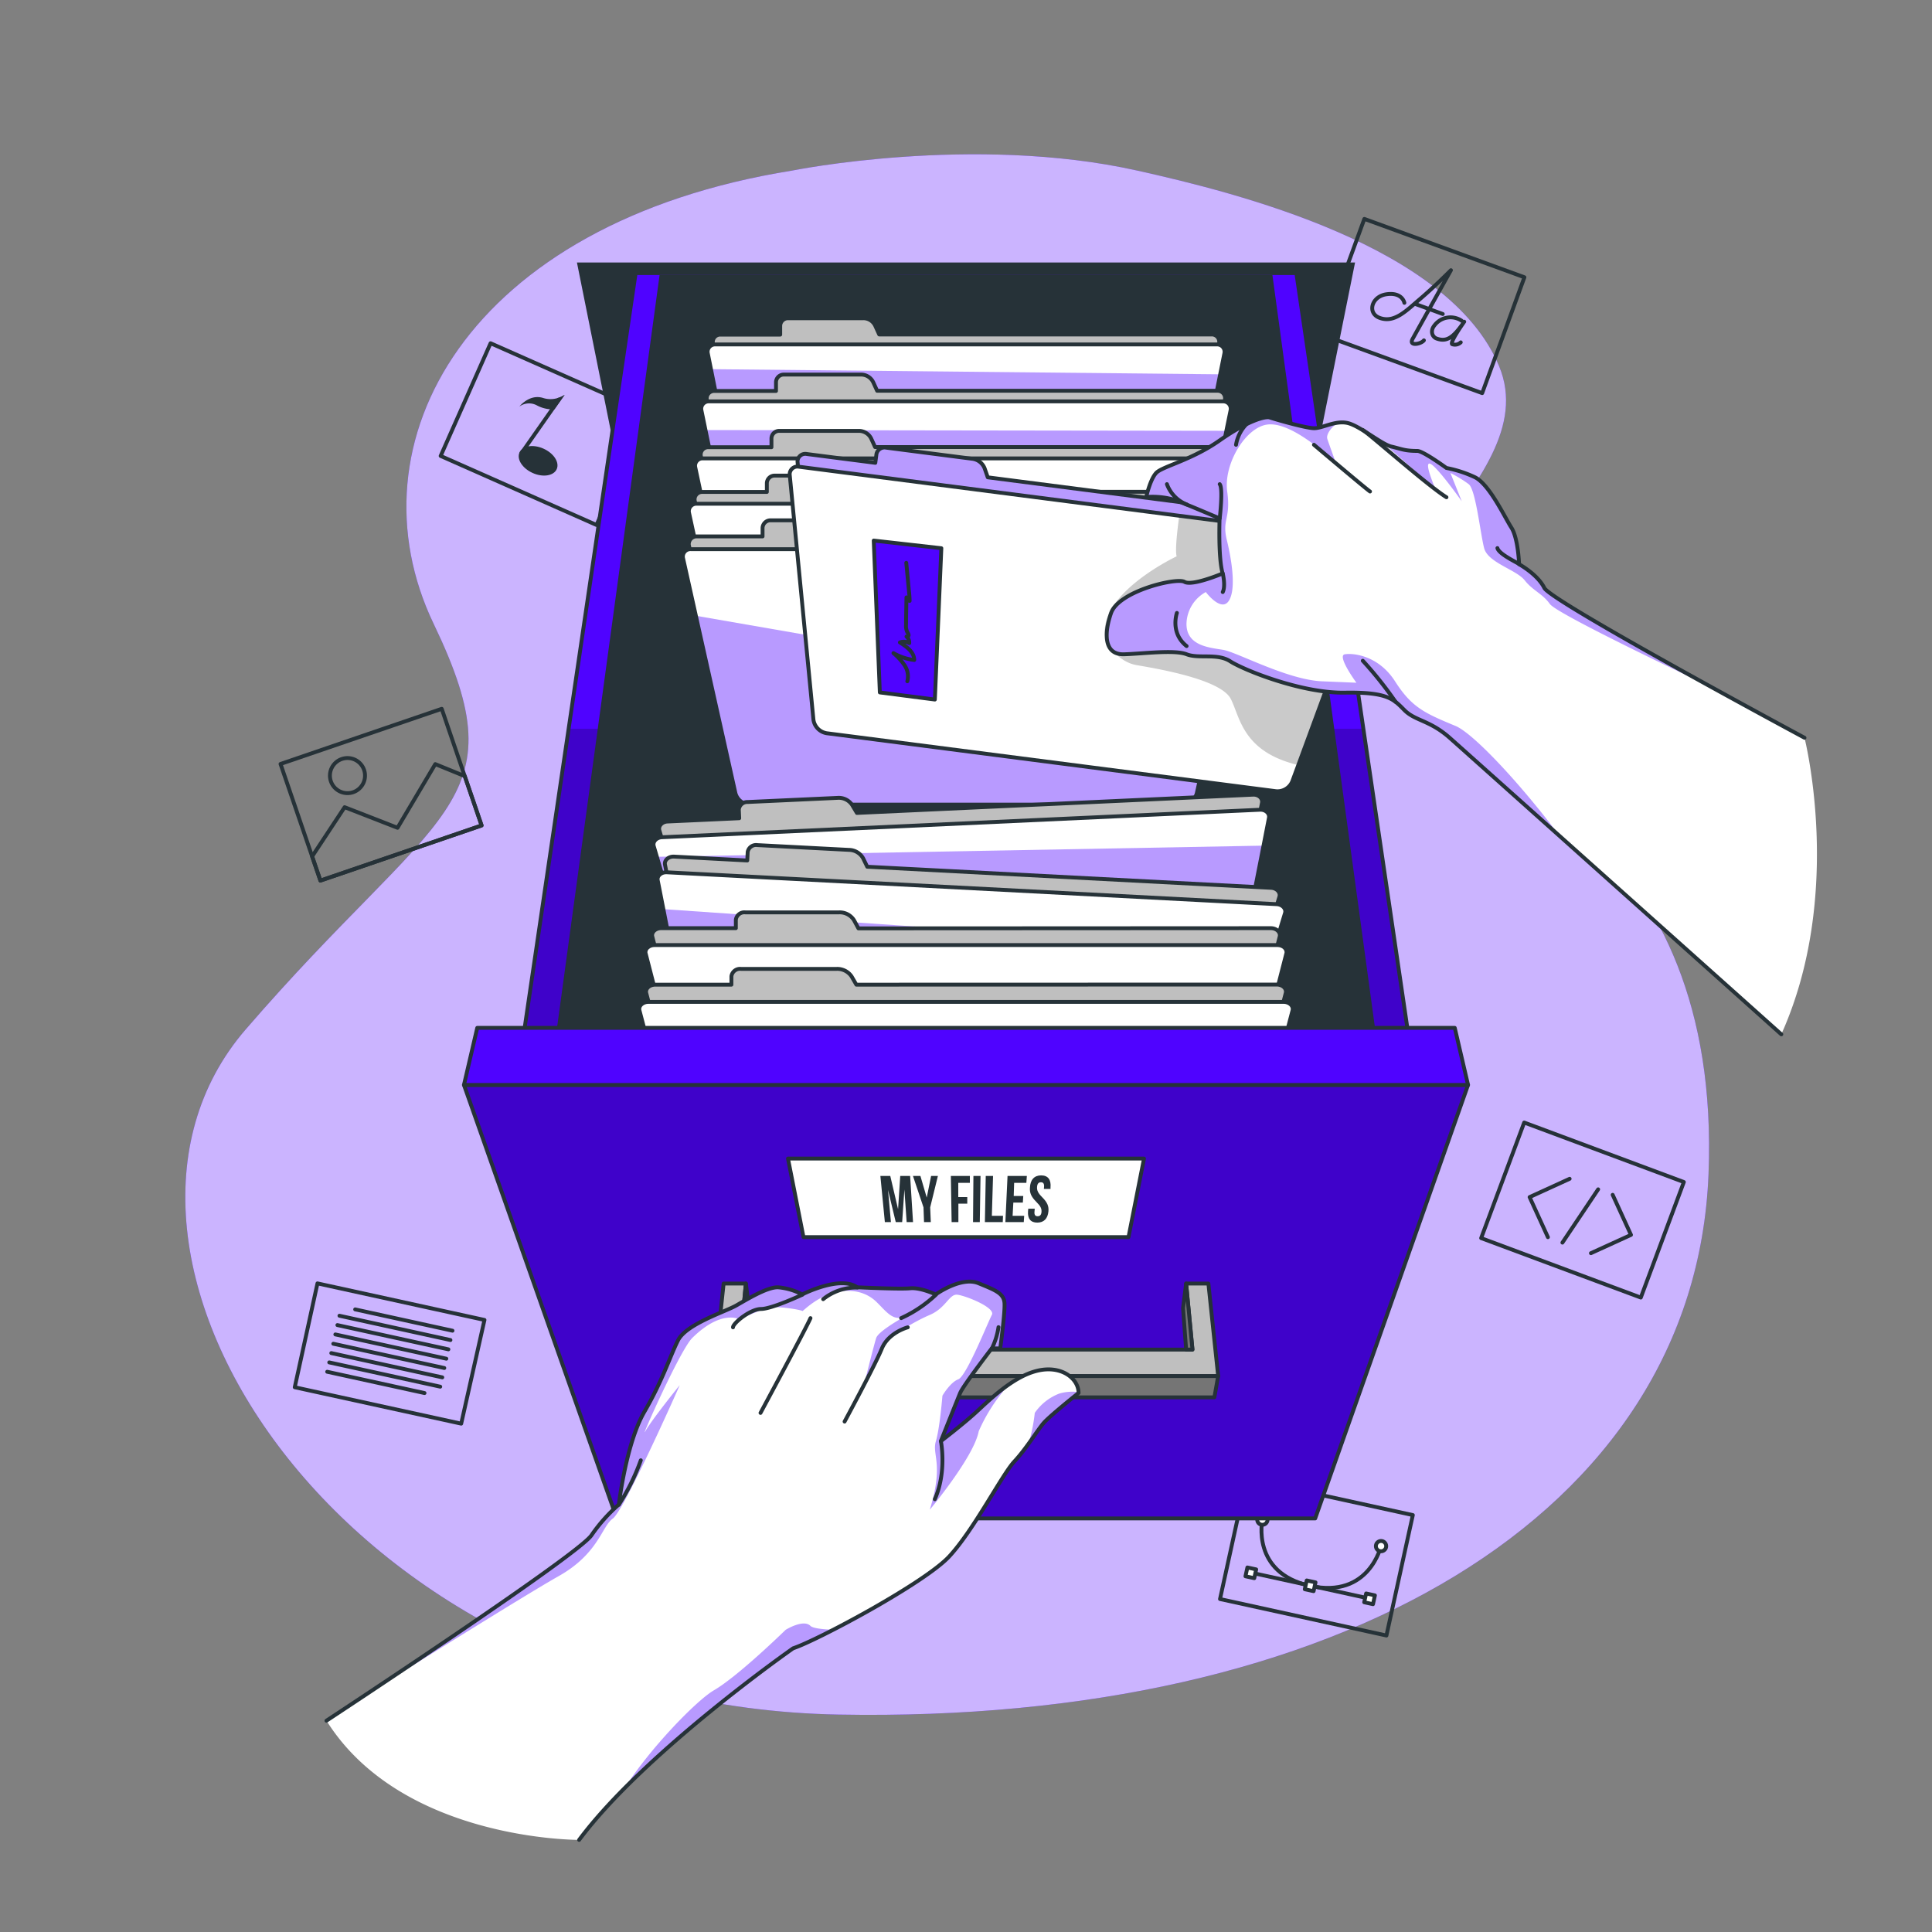 <svg xmlns="http://www.w3.org/2000/svg" viewBox="0 0 500 500"><rect x="0" y="0" width="500" height="500" fill="#808080" stroke="none"/><defs><clipPath id="a"><path style="fill:#4f03ff;stroke:#263238;stroke-linecap:round;stroke-linejoin:round" d="m164.43 71.18-29.68 201.83h230.5L335.57 71.18"/></clipPath><clipPath id="b"><path d="m316.88 91.41-1.1 5.46-11.3 56.19a3.7 3.7 0 0 1-3.63 3h-101.7a3.7 3.7 0 0 1-3.63-3L184 95.54l-.83-4.13a1.9 1.9 0 0 1 1.83-2.27h130a1.9 1.9 0 0 1 1.88 2.27z" style="fill:#fff;stroke:#263238;stroke-linecap:round;stroke-linejoin:round"/></clipPath><clipPath id="c"><path d="m318.48 106.15-1.1 5.34-11.59 56.13a3.77 3.77 0 0 1-3.72 3H197.93a3.77 3.77 0 0 1-3.72-3l-11.63-56.32-1.06-5.15a1.91 1.91 0 0 1 1.9-2.27h133.16a1.91 1.91 0 0 1 1.9 2.27z" style="fill:#fff;stroke:#263238;stroke-linecap:round;stroke-linejoin:round"/></clipPath><clipPath id="d"><path d="M321.25 142.12h-142.5a1.94 1.94 0 0 0-2 2.24l3.34 15 10.24 45.93a4 4 0 0 0 4 2.94h111.4a4 4 0 0 0 4-2.94l5-22.53 8.56-38.39a1.94 1.94 0 0 0-2.04-2.25z" style="fill:#fff;stroke:#263238;stroke-linecap:round;stroke-linejoin:round"/></clipPath><clipPath id="e"><path d="m328.4 211.67-1.4 7.18-10.57 53.63a4.29 4.29 0 0 1-4.19 3.1l-121.07 5.56a4.29 4.29 0 0 1-4.46-2.7L170 221.74l-.81-2.75c-.33-1.13.69-2.25 2.11-2.31l154.81-7.12c1.41-.06 2.52.96 2.29 2.11z" style="fill:#fff;stroke:#263238;stroke-linecap:round;stroke-linejoin:round"/></clipPath><clipPath id="f"><path d="m332.56 236.32-3 9.88-15.14 49.26a4.36 4.36 0 0 1-4.56 2.66l-123.47-6.45a4.38 4.38 0 0 1-4.26-3.12l-10.45-53.27-1.46-7.45c-.23-1.15.92-2.16 2.37-2.08L330.42 234c1.45.08 2.49 1.2 2.14 2.32z" style="fill:#fff;stroke:#263238;stroke-linecap:round;stroke-linejoin:round"/></clipPath><clipPath id="g"><path style="fill:#4f03ff;stroke:#263238;stroke-linecap:round;stroke-linejoin:round" d="M340.37 392.97H159.63l-39.56-112.19h259.86l-39.56 112.19z"/></clipPath><clipPath id="h"><path d="m255.63 123.53-.82-2.35a3.93 3.93 0 0 0-3.26-2.46l-22.24-2.87a2.13 2.13 0 0 0-2.49 1.68l-.29 2.25-17.72-2.28a2 2 0 0 0-2.41 2l6.31 65.14 120 15.47 22.62-61.41a2 2 0 0 0-1.82-2.54z" style="fill:#fff;stroke:#263238;stroke-linecap:round;stroke-linejoin:round"/></clipPath><clipPath id="i"><path d="M356.48 142.39 336 198l-1.58 4.28a4.15 4.15 0 0 1-4.51 2.44L214.26 189.8a4.15 4.15 0 0 1-3.74-3.51l-6.15-63.5a2 2 0 0 1 2.41-2l98.42 12.69 49.46 6.37a2 2 0 0 1 1.82 2.54z" style="fill:#fff;stroke:#263238;stroke-linecap:round;stroke-linejoin:round"/></clipPath></defs><path d="M205.06 44.14s46.72-9.47 89.23 0c26 5.79 80.75 19.52 93.68 50.64s-49.3 57.67-18.73 89.24c13.19 13.62 76.48 31.58 72.92 119.92S345.87 446.13 217 443.73 13.73 324.14 63.57 266.43s71.3-57.88 48.71-104.88 8.77-103.96 92.78-117.41z" style="fill:#4f03ff"/><path d="M205.06 44.14s46.72-9.47 89.23 0c26 5.79 80.75 19.52 93.68 50.64s-49.3 57.67-18.73 89.24c13.19 13.62 76.48 31.58 72.92 119.92S345.87 446.13 217 443.73 13.73 324.14 63.57 266.43s71.3-57.88 48.71-104.88 8.77-103.96 92.78-117.41z" style="fill:#fff;opacity:.7"/><path style="fill:none;stroke:#263238;stroke-linecap:round;stroke-linejoin:round" d="m115.94 188.19 8.7 25.44-41.72 14.27-10.32-30.19 41.72-14.27 1.62 4.75z"/><path style="fill:none;stroke:#263238;stroke-linecap:round;stroke-linejoin:round" d="m120.28 200.86 4.36 12.77-41.72 14.27-2.14-6.26 8.41-12.74 13.69 5.33 9.77-16.48 7.63 3.11zM94.22 199.25a4.54 4.54 0 1 1-5.76-2.82 4.53 4.53 0 0 1 5.76 2.82zM364.56 397l-5.75 26.27-43.07-9.44 6.82-31.16 43.08 9.43-1.08 4.9zM324.28 407.11l29.59 6.48"/><path d="M326.7 393.3s-3 13.75 12.36 17.12S357.43 400 357.43 400" style="fill:none;stroke:#263238;stroke-linecap:round;stroke-linejoin:round"/><path d="M328 393.59a1.34 1.34 0 0 1-1.58 1 1.33 1.33 0 1 1 1.58-1zM358.73 400.32a1.33 1.33 0 1 1-2.59-.57 1.33 1.33 0 0 1 2.59.57z" style="fill:#fff;stroke:#263238;stroke-linecap:round;stroke-linejoin:round"/><path transform="rotate(12.35 323.735 407.132)" style="fill:#fff;stroke:#263238;stroke-linecap:round;stroke-linejoin:round" d="M322.53 405.89h2.33v2.33h-2.33z"/><path transform="rotate(12.35 339.104 410.472)" style="fill:#fff;stroke:#263238;stroke-linecap:round;stroke-linejoin:round" d="M337.89 409.25h2.33v2.33h-2.33z"/><path transform="rotate(12.35 354.479 413.858)" style="fill:#fff;stroke:#263238;stroke-linecap:round;stroke-linejoin:round" d="M353.26 412.62h2.33v2.33h-2.33z"/><path style="fill:none;stroke:#263238;stroke-linecap:round;stroke-linejoin:round" d="m165.25 111.27-10.88 24.59L114.04 118l12.92-29.17 40.32 17.85-2.03 4.59z"/><path d="M144.08 121.41c-.77 1.74-3.56 2.2-6.22 1s-4.19-3.55-3.42-5.3 3.56-2.2 6.22-1 4.19 3.55 3.42 5.3z" style="fill:#263238"/><path d="m146.12 102.2-10.76 15.35-.92-.41 7.87-11.22 2-2.92a6.14 6.14 0 0 0 1.76-.79z" style="fill:#263238"/><path d="m146.11 102.21-2.61 3.7a5.65 5.65 0 0 1-1.19 0 8.56 8.56 0 0 1-3.37-1 4.26 4.26 0 0 0-4.53.31c.13-.16 2.67-3.33 6.17-2.22a6.26 6.26 0 0 0 3.77 0 6.14 6.14 0 0 0 1.76-.79z" style="fill:#263238"/><path style="fill:none;stroke:#263238;stroke-linecap:round;stroke-linejoin:round" d="m434.03 310.61-9.39 25.2-41.32-15.39 11.14-29.91 41.32 15.4-1.75 4.7z"/><path style="fill:none;stroke:#263238;stroke-linecap:round;stroke-linejoin:round" d="m406.22 305.07-10.36 4.74 4.74 10.37M411.73 324.32l10.37-4.73-4.74-10.37M413.6 307.8l-9.25 13.79M392.8 76.47l-9.21 25.27-41.43-15.11 10.93-29.98 41.43 15.11-1.72 4.71z"/><path d="M363.45 78.37s-.5-2.83-4.68-2.21c-3.86.58-5 4.92-1.7 6.11 3.83 1.4 6.83-1.84 10.56-5 3.89-3.33 7.42-6.92 7.87-7.34 0 0-8.77 15.69-9.91 17.76s2.29 1.31 2.91.39M378.26 83a5.18 5.18 0 0 0-7 1.18c-1.22 1.47-.58 3 .47 3.41 2.7 1 4.37-.2 7.21-4.33 0 0-3.93 5.52-3.09 5.83a2.17 2.17 0 0 0 2.19-.49M366.44 78.73l6.94 2.53M119.36 368.44l-43.08-9.42 5.88-26.88 43.22 9.46-6.02 26.84zM91.92 338.87l25.18 5.51M87.85 340.51l28.72 6.29M87.32 342.93l28.72 6.28M86.79 345.35l28.72 6.28M86.26 347.76l28.72 6.28M85.74 350.18l28.72 6.28M85.21 352.59l28.72 6.28M84.68 355.01l25.18 5.51" style="fill:none;stroke:#263238;stroke-linecap:round;stroke-linejoin:round"/><g><path style="fill:#263238" d="M330.58 167.97H169.42L149.31 67.93h201.38l-20.11 100.04z"/><path style="fill:#4f03ff" d="m164.43 71.18-29.68 201.83h230.5L335.57 71.18"/><g style="clip-path:url(#a)"><path style="fill-opacity:.7;opacity:.3" d="M365.25 273.01h-230.5l12.41-84.4h205.68l12.41 84.4z"/></g><path style="fill:none;stroke:#263238;stroke-linecap:round;stroke-linejoin:round" d="m164.43 71.18-29.68 201.83h230.5L335.57 71.18"/><path style="fill:#263238" d="M329.3 71.18H170.7l-27.5 201.83h213.6L329.3 71.18z"/><path d="M313.63 86.56h-86.09l-1-2.2a3.39 3.39 0 0 0-3.1-2h-19.52a2 2 0 0 0-2 2v2.24h-15.55a1.9 1.9 0 0 0-1.86 2.27l12.72 63.25h105.54l12.72-63.25a1.9 1.9 0 0 0-1.86-2.31z" style="fill:#bfbfbf;stroke:#263238;stroke-linecap:round;stroke-linejoin:round"/><path d="m316.88 91.41-1.1 5.46-11.3 56.19a3.7 3.7 0 0 1-3.63 3h-101.7a3.7 3.7 0 0 1-3.63-3L184 95.54l-.83-4.13a1.9 1.9 0 0 1 1.83-2.27h130a1.9 1.9 0 0 1 1.88 2.27z" style="fill:#fff"/><g style="clip-path:url(#b)"><path d="m315.78 96.87-11.3 56.19a3.7 3.7 0 0 1-3.63 3h-101.7a3.7 3.7 0 0 1-3.63-3L184 95.54z" style="fill:#4f03ff;opacity:.4"/></g><path d="m316.88 91.41-1.1 5.46-11.3 56.19a3.7 3.7 0 0 1-3.63 3h-101.7a3.7 3.7 0 0 1-3.63-3L184 95.54l-.83-4.13a1.9 1.9 0 0 1 1.83-2.27h130a1.9 1.9 0 0 1 1.88 2.27z" style="fill:none;stroke:#263238;stroke-linecap:round;stroke-linejoin:round"/><path d="M315.16 101.13H227l-1-2.19a3.48 3.48 0 0 0-3.17-2h-20a2 2 0 0 0-2 2v2.24h-16a1.91 1.91 0 0 0-1.9 2.27l13 63.06H304l13-63.06a1.91 1.91 0 0 0-1.84-2.32z" style="fill:#bfbfbf;stroke:#263238;stroke-linecap:round;stroke-linejoin:round"/><path d="m318.48 106.15-1.1 5.34-11.59 56.13a3.77 3.77 0 0 1-3.72 3H197.93a3.77 3.77 0 0 1-3.72-3l-11.63-56.32-1.06-5.15a1.91 1.91 0 0 1 1.9-2.27h133.16a1.91 1.91 0 0 1 1.9 2.27z" style="fill:#fff"/><g style="clip-path:url(#c)"><path d="m317.38 111.49-11.59 56.13a3.77 3.77 0 0 1-3.72 3H197.93a3.77 3.77 0 0 1-3.72-3l-11.63-56.32z" style="fill:#4f03ff;opacity:.4"/></g><path d="m318.48 106.15-1.1 5.34-11.59 56.13a3.77 3.77 0 0 1-3.72 3H197.93a3.77 3.77 0 0 1-3.72-3l-11.63-56.32-1.06-5.15a1.91 1.91 0 0 1 1.9-2.27h133.16a1.91 1.91 0 0 1 1.9 2.27z" style="fill:none;stroke:#263238;stroke-linecap:round;stroke-linejoin:round"/><path d="M316.68 115.7h-90.21l-1-2.19a3.55 3.55 0 0 0-3.24-2h-20.52a2 2 0 0 0-2.06 2v2.23h-16.33a1.92 1.92 0 0 0-1.95 2.26l13.33 62.87h110.6L318.63 118a1.92 1.92 0 0 0-1.95-2.3z" style="fill:#bfbfbf;stroke:#263238;stroke-linecap:round;stroke-linejoin:round"/><path d="M318.14 118.63H181.86a1.91 1.91 0 0 0-1.94 2.25l13 61.29a3.83 3.83 0 0 0 3.8 3h106.57a3.83 3.83 0 0 0 3.8-3l13-61.29a1.91 1.91 0 0 0-1.95-2.25z" style="fill:#fff;stroke:#263238;stroke-linecap:round;stroke-linejoin:round"/><path d="M318.21 127.27h-92.28l-1.05-2.18a3.65 3.65 0 0 0-3.31-2h-21a2 2 0 0 0-2.11 2v2.23h-16.67a1.93 1.93 0 0 0-2 2.25l13.63 62.69h113.15l13.63-62.69a1.93 1.93 0 0 0-1.99-2.3z" style="fill:#bfbfbf;stroke:#263238;stroke-linecap:round;stroke-linejoin:round"/><path d="M319.7 130.37H180.3a1.93 1.93 0 0 0-2 2.25l13.29 61.11a3.9 3.9 0 0 0 3.89 2.94h109a3.9 3.9 0 0 0 3.89-2.94l13.29-61.11a1.93 1.93 0 0 0-1.96-2.25z" style="fill:#fff;stroke:#263238;stroke-linecap:round;stroke-linejoin:round"/><path d="M319.73 138.84h-94.34l-1.07-2.18a3.75 3.75 0 0 0-3.39-2H199.5a2.05 2.05 0 0 0-2.15 1.94v2.22h-17.08a2 2 0 0 0-2 2.24l13.94 62.5h115.62l13.94-62.5a2 2 0 0 0-2.04-2.22z" style="fill:#bfbfbf;stroke:#263238;stroke-linecap:round;stroke-linejoin:round"/><path d="M321.25 142.12h-142.5a1.94 1.94 0 0 0-2 2.24l3.34 15 10.24 45.93a4 4 0 0 0 4 2.94h111.4a4 4 0 0 0 4-2.94l5-22.53 8.56-38.39a1.94 1.94 0 0 0-2.04-2.25z" style="fill:#fff"/><g style="clip-path:url(#d)"><path d="m180.05 159.35 10.24 45.93a4 4 0 0 0 4 2.94h111.44a4 4 0 0 0 4-2.94l5-22.53z" style="fill:#4f03ff;opacity:.4"/></g><path d="M321.25 142.12h-142.5a1.94 1.94 0 0 0-2 2.24l3.34 15 10.24 45.93a4 4 0 0 0 4 2.94h111.4a4 4 0 0 0 4-2.94l5-22.53 8.56-38.39a1.94 1.94 0 0 0-2.04-2.25z" style="fill:none;stroke:#263238;stroke-linecap:round;stroke-linejoin:round"/><path d="m221.77 210.39-1.26-2.1a4.15 4.15 0 0 0-3.77-1.8l-23.28 1.07a2.17 2.17 0 0 0-2.25 2l.1 2.2-18.56.85c-1.42.06-2.44 1.18-2.1 2.31l18 61 125.64-5.78 12.31-62.37c.22-1.16-.89-2.18-2.32-2.11z" style="fill:#bfbfbf;stroke:#263238;stroke-linecap:round;stroke-linejoin:round"/><path d="m328.4 211.67-1.4 7.18-10.57 53.63a4.29 4.29 0 0 1-4.19 3.1l-121.07 5.56a4.29 4.29 0 0 1-4.46-2.7L170 221.74l-.81-2.75c-.33-1.13.69-2.25 2.11-2.31l154.81-7.12c1.41-.06 2.52.96 2.29 2.11z" style="fill:#fff"/><g style="clip-path:url(#e)"><path d="m327 218.85-10.57 53.63a4.29 4.29 0 0 1-4.19 3.1l-121.07 5.56a4.29 4.29 0 0 1-4.46-2.7L170 221.74z" style="fill:#4f03ff;opacity:.4"/></g><path d="m328.4 211.67-1.4 7.18-10.57 53.63a4.29 4.29 0 0 1-4.19 3.1l-121.07 5.56a4.29 4.29 0 0 1-4.46-2.7L170 221.74l-.81-2.75c-.33-1.13.69-2.25 2.11-2.31l154.81-7.12c1.41-.06 2.52.96 2.29 2.11z" style="fill:none;stroke:#263238;stroke-linecap:round;stroke-linejoin:round"/><path d="m224.44 224.31-1.07-2.2a4.27 4.27 0 0 0-3.66-2.16L196 218.71a2.2 2.2 0 0 0-2.5 1.79l-.11 2.19-18.92-1c-1.45-.08-2.59.93-2.37 2.08l12.23 62.29 128.13 6.7 18.65-60.67c.34-1.13-.69-2.25-2.14-2.32z" style="fill:#bfbfbf;stroke:#263238;stroke-linecap:round;stroke-linejoin:round"/><path d="m332.56 236.32-3 9.88-15.14 49.26a4.36 4.36 0 0 1-4.56 2.66l-123.47-6.45a4.38 4.38 0 0 1-4.26-3.12l-10.45-53.27-1.46-7.45c-.23-1.15.92-2.16 2.37-2.08L330.42 234c1.45.08 2.49 1.2 2.14 2.32z" style="fill:#fff"/><g style="clip-path:url(#f)"><path d="m329.52 246.2-15.14 49.26a4.36 4.36 0 0 1-4.56 2.66l-123.47-6.45a4.38 4.38 0 0 1-4.26-3.12l-10.45-53.27z" style="fill:#4f03ff;opacity:.4"/></g><path d="m332.56 236.32-3 9.88-15.14 49.26a4.36 4.36 0 0 1-4.56 2.66l-123.47-6.45a4.38 4.38 0 0 1-4.26-3.12l-10.45-53.27-1.46-7.45c-.23-1.15.92-2.16 2.37-2.08L330.42 234c1.45.08 2.49 1.2 2.14 2.32z" style="fill:none;stroke:#263238;stroke-linecap:round;stroke-linejoin:round"/><path d="m222.16 240.26-1.16-2.14a4.37 4.37 0 0 0-3.83-2h-24.29a2.22 2.22 0 0 0-2.44 1.91v2.18h-19.32c-1.48 0-2.59 1.06-2.3 2.2l15.76 61.37h130.84l15.76-61.37c.29-1.14-.82-2.2-2.3-2.2z" style="fill:#bfbfbf;stroke:#263238;stroke-linecap:round;stroke-linejoin:round"/><path d="M313 309.49H187c-2.18 0-4.07-1.21-4.5-2.88l-15.4-59.83c-.3-1.14.81-2.2 2.3-2.2h161.2c1.49 0 2.6 1.06 2.3 2.2l-15.36 59.83c-.43 1.67-2.32 2.88-4.54 2.88z" style="fill:#fff;stroke:#263238;stroke-linecap:round;stroke-linejoin:round"/><path d="m221.62 254.83-1.23-2.13a4.49 4.49 0 0 0-3.91-1.95h-24.7a2.25 2.25 0 0 0-2.49 1.91v2.17H169.6c-1.52 0-2.65 1.06-2.35 2.2l16.07 61.18h133.36L332.75 257c.3-1.14-.83-2.2-2.35-2.2z" style="fill:#bfbfbf;stroke:#263238;stroke-linecap:round;stroke-linejoin:round"/><path d="M314.26 324H185.74c-2.22 0-4.14-1.21-4.58-2.88l-15.67-59.64c-.29-1.14.84-2.2 2.35-2.2h164.32c1.51 0 2.64 1.06 2.35 2.2l-15.67 59.64c-.44 1.71-2.36 2.88-4.58 2.88z" style="fill:#fff;stroke:#263238;stroke-linecap:round;stroke-linejoin:round"/><path style="fill:#4f03ff" d="M340.37 392.97H159.63l-39.56-112.19h259.86l-39.56 112.19z"/><g style="clip-path:url(#g)"><path style="fill-opacity:.7;opacity:.3" d="M340.37 392.97H159.63l-39.56-112.19h259.86l-39.56 112.19z"/></g><path style="fill:none;stroke:#263238;stroke-linecap:round;stroke-linejoin:round" d="M340.37 392.97H159.63l-39.56-112.19h259.86l-39.56 112.19z"/><path style="fill:#4f03ff;stroke:#263238;stroke-linecap:round;stroke-linejoin:round" d="M376.49 266.01H123.51l-3.44 14.77h259.86l-3.44-14.77z"/><path style="fill:#bfbfbf;stroke:#263238;stroke-linecap:round;stroke-linejoin:round" d="m187.27 332.18-2.53 23.95h130.52l-2.53-23.95h-5.76l1.64 17.09H191.39l1.64-17.09h-5.76z"/><path style="fill:#757575;stroke:#263238;stroke-linecap:round;stroke-linejoin:round" d="M314.28 361.63H185.72l-.98-5.5h130.52l-.98 5.5zM306.97 332.18l-.8 6.35.8 10.74h1.64l-1.64-17.09zM193.03 332.18l.81 6.35-.81 10.74h-1.64l1.64-17.09z"/><path style="fill:#fff;stroke:#263238;stroke-linecap:round;stroke-linejoin:round" d="M292.06 320.16h-84.12l-4.01-20.32h92.14l-4.01 20.32z"/><path d="m232.42 312.94.56-8.61h2.56l.75 11.95h-1.65l-.59-8.44-.57 8.44h-1.66l-2-8.32.75 8.32H229l-1.16-11.95h2.56zM239 312.46l-2.73-8.13h1.93l1.64 5.6 1.13-5.6h1.76l-2 8.13.16 3.82h-1.75zM248 309.8h2.33v1.7h-2.3v4.78h-1.75l-.2-11.95H251v1.79h-3zM251.92 304.33h1.84l-.19 11.95h-1.75zM255.11 304.33H257l-.31 10.32h2.89l-.07 1.63h-4.62zM262.35 309.52h2.47l-.11 1.71h-2.46l-.19 3.42h3l-.11 1.63h-4.76l.56-11.95h5l-.13 1.79h-3.16zM269.45 304.19c1.8 0 2.61 1.14 2.42 3.13v.38h-1.72l.05-.51c.08-.88-.23-1.22-.81-1.22s-.94.34-1 1.22.23 1.55 1.32 2.64c1.37 1.38 1.75 2.36 1.62 3.69-.18 1.85-1.17 2.89-2.88 2.89s-2.53-1-2.4-2.89l.06-.71h1.68l-.07.83c-.07.83.26 1.12.82 1.12s.94-.29 1-1.12-.22-1.48-1.3-2.55c-1.39-1.38-1.8-2.38-1.69-3.77.1-1.99 1.11-3.13 2.9-3.13z" style="fill:#263238"/></g><g><path d="m255.63 123.53-.82-2.35a3.93 3.93 0 0 0-3.26-2.46l-22.24-2.87a2.13 2.13 0 0 0-2.49 1.68l-.29 2.25-17.72-2.28a2 2 0 0 0-2.41 2l6.31 65.14 120 15.47 22.62-61.41a2 2 0 0 0-1.82-2.54z" style="fill:#fff"/><g style="clip-path:url(#h)"><path d="m255.63 123.53-.82-2.35a3.93 3.93 0 0 0-3.26-2.46l-22.24-2.87a2.13 2.13 0 0 0-2.49 1.68l-.29 2.25-17.72-2.28a2 2 0 0 0-2.41 2l6.31 65.14 120 15.47 22.62-61.41a2 2 0 0 0-1.82-2.54z" style="fill:#4f03ff;opacity:.4"/></g><path d="m255.63 123.53-.82-2.35a3.93 3.93 0 0 0-3.26-2.46l-22.24-2.87a2.13 2.13 0 0 0-2.49 1.68l-.29 2.25-17.72-2.28a2 2 0 0 0-2.41 2l6.31 65.14 120 15.47 22.62-61.41a2 2 0 0 0-1.82-2.54z" style="fill:none;stroke:#263238;stroke-linecap:round;stroke-linejoin:round"/><path d="M356.48 142.39 336 198l-1.58 4.28a4.15 4.15 0 0 1-4.51 2.44L214.26 189.8a4.15 4.15 0 0 1-3.74-3.51l-6.15-63.5a2 2 0 0 1 2.41-2l98.42 12.69 49.46 6.37a2 2 0 0 1 1.82 2.54z" style="fill:#fff"/><g style="clip-path:url(#i)"><path d="M356.48 142.39 336 198c-14.51-3.43-15.06-12.47-17.49-17.15-2.68-5.16-19.67-7.9-24.42-8.73s-7.64-5.64-7.64-5.64c-4.28-12 18.06-22.5 18.06-22.5-.44-1.65.21-7.06.68-10.48l49.46 6.37a2 2 0 0 1 1.83 2.52z" style="fill-opacity:.7;opacity:.3"/></g><path d="M356.48 142.39 336 198l-1.58 4.28a4.15 4.15 0 0 1-4.51 2.44L214.26 189.8a4.15 4.15 0 0 1-3.74-3.51l-6.15-63.5a2 2 0 0 1 2.41-2l98.42 12.69 49.46 6.37a2 2 0 0 1 1.82 2.54z" style="fill:none;stroke:#263238;stroke-linecap:round;stroke-linejoin:round"/><path style="fill:#4f03ff;stroke:#263238;stroke-linecap:round;stroke-linejoin:round" d="m226.12 139.9 1.58 39.3 14.24 1.84 1.68-39.16-17.5-1.98z"/><path d="M234.81 176.31a5.1 5.1 0 0 0-.69-4.11 15.25 15.25 0 0 0-2.89-3.17 14.2 14.2 0 0 0 5.37 1.78c0-2.05-2-3.47-3.71-4.55a2.82 2.82 0 0 1 2.42.18 2 2 0 0 0-.71-1.69c.22.19.56-.11.55-.39a1.79 1.79 0 0 0-.35-.77 3.83 3.83 0 0 1-.31-1.93c0-2.35.07-4.71.1-7.06a1.12 1.12 0 0 0 .82.91c0-.93-.11-1.86-.2-2.79-.22-2.35-.44-4.71-.67-7.06" style="fill:none;stroke:#263238;stroke-linecap:round;stroke-linejoin:round"/><path d="M461 267.68s-80.7-72.2-85.84-76.75-8.9-4.35-11.67-7.12-4.16-4.74-15.43-4.55-26.31-5.93-29.67-8.11-8.11-.59-11.28-1.82-11.27-.15-16.22 0-5.34-4.9-3.36-10.64 17-9.29 19-8.11 9.89-2.17 9.89-2.17c-1.19-4.16-.79-14.25-.79-14.25s-8.31-3.56-11.47-4.74a20.2 20.2 0 0 0-7.52-.79s1-4.54 2.57-6.23 9.1-3.27 16.42-8.41 11.87-6.33 13-5.94 9.3 2.77 11.48 2.77 5.34-2 8.5-1.38 8.9 5.54 11.47 6.13 3.36 1.13 6.73 1.13c1.48 0 7.52 4.41 7.52 4.41a31 31 0 0 1 7.32 2.37c3.75 1.78 7.71 10.29 9.49 13.06s2 9.49 2 9.49 4.75 2.57 6.53 6.13S467 190.93 467 190.93s10.33 40.49-6 76.75z" style="fill:#fff"/><path d="M403.54 216.25c-14.46-12.94-26.46-23.66-28.34-25.32-5.15-4.55-8.9-4.35-11.67-7.12s-4.16-4.74-15.43-4.55-26.31-5.93-29.67-8.11-8.11-.59-11.28-1.82-11.27-.15-16.22 0-5.34-4.9-3.36-10.64 17-9.29 19-8.11 9.89-2.17 9.89-2.17c-1.19-4.16-.79-14.25-.79-14.25s-8.31-3.56-11.47-4.74a20.2 20.2 0 0 0-7.52-.79s1-4.54 2.57-6.23 9.1-3.27 16.42-8.41 11.87-6.33 13-5.94 9.3 2.77 11.48 2.77c1.65 0 3.88-1.14 6.25-1.43-1.92 1.07-3.25 3.11-2.89 4.2.57 1.72 2.18 6.1 2.27 6.38-.43-.42-10.8-10.66-17.5-10.13-5.79.45-11.67 10.2-10.68 17.36s-1.41 7.16-.11 12.5 2.48 12.86.5 15.83-5.93-2.31-5.93-2.31a9.64 9.64 0 0 0-5 8.24c0 5.74 6 6.13 9.54 6.73s16.6 7.75 25.52 8.13l8.92.37s-5.15-7-3-7.36 8.7.28 13 7 7.6 8.21 15.57 11.51c4.71 1.89 17.13 15.3 26.93 28.41zM443.06 177.9c-1.21-.57-40-18.85-41.95-21.58s-4.35-3.4-6.53-6.15-9.49-4.53-10.48-8.29-2.18-15.17-4-16.58a33.13 33.13 0 0 0-4.74-2.9l2.94 7.33s-6.7-9.49-8.29-9.75 1.72 6.9 1.43 6.68-7.55-7-13.63-12.14a9.4 9.4 0 0 0 2.31 1c2.58.59 3.36 1.13 6.73 1.13 1.48 0 7.52 4.41 7.52 4.41a31 31 0 0 1 7.32 2.37c3.75 1.78 7.71 10.29 9.49 13.06s2 9.49 2 9.49 4.75 2.57 6.53 6.13c1.07 2.16 24.46 15.37 43.35 25.79zM443.09 177.91z" style="fill:#4f03ff;opacity:.4"/><path d="M461 267.68s-80.7-72.2-85.84-76.75-8.9-4.35-11.67-7.12-4.16-4.74-15.43-4.55-26.31-5.93-29.67-8.11-8.11-.59-11.28-1.82-11.27-.15-16.22 0-5.34-4.9-3.36-10.64 17-9.29 19-8.11 9.89-2.17 9.89-2.17c-1.19-4.16-.79-14.25-.79-14.25s-8.31-3.56-11.47-4.74a20.2 20.2 0 0 0-7.52-.79s1-4.54 2.57-6.23 9.1-3.27 16.42-8.41 11.87-6.33 13-5.94 9.3 2.77 11.48 2.77 5.34-2 8.5-1.38 8.9 5.54 11.47 6.13 3.36 1.13 6.73 1.13c1.48 0 7.52 4.41 7.52 4.41a31 31 0 0 1 7.32 2.37c3.75 1.78 7.71 10.29 9.49 13.06s2 9.49 2 9.49 4.75 2.57 6.53 6.13S467 190.93 467 190.93" style="fill:none;stroke:#263238;stroke-linecap:round;stroke-linejoin:round"/><path d="M315.66 134.16s.92-7.78 0-8.86M340.05 115.11s13.46 11.39 14.51 12.09M352.69 111.28c1.85 1.15 16.77 14.38 21.65 17.41M393.2 146c-1.45-.85-5.28-2.7-5.67-4.15M316.45 148.41s.79 3.23 0 4.81M304.58 158.63s-1.84 5.14 2.51 8.57M322.52 109.84a10.05 10.05 0 0 0-2.64 5.27M302 125.3a9 9 0 0 0 5.14 5.27M361.15 181.61a97.81 97.81 0 0 0-8.46-10.61" style="fill:none;stroke:#263238;stroke-linecap:round;stroke-linejoin:round"/></g><g><path d="M84.49 445.31s64.6-42.46 68.55-47.94a42.62 42.62 0 0 1 7.12-8s1.85-15.83 6.6-24 6.59-14.25 8.7-18.47 12.13-7.38 15-9 7.92-4.75 10.82-4.75a16.22 16.22 0 0 1 6.33 1.85s9.76-5 14.24-1.85c0 0 11.08.53 13.71.26s6.6 1.59 6.6 1.59 6.59-4.74 11.07-2.9 6.62 2.63 6.74 5.27-1.11 11.6-1.11 11.6h-2.2s-7.38 9.61-8.17 11.53-5 12.47-5 12.47 5.53-4.22 9-7.38 9.5-9.23 15.83-10.81 10.81 1.95 10.81 5.72c0 0-7.38 5.88-9 7.73s-4.44 6.59-7.62 10S252 396 245.62 402.85s-34 21.62-40.36 23.73c0 0-38.5 26.9-55.38 49.58 0 0-45.88.27-65.39-30.85z" style="fill:#fff"/><path d="M209.75 420.78c.55.56 2.8.9 6 1a96.83 96.83 0 0 1-10.46 4.84s-25.18 17.59-43.74 36.32c6.39-10.17 18.66-22.86 23.22-25.5 6.35-3.7 18.55-15.64 18.55-15.64s4.6-2.87 6.43-1.02zM252.47 365.66a76.27 76.27 0 0 1 8.66-7.33 44.29 44.29 0 0 0-7.84 12.08c-1.22 6.63-12.66 20.3-12.66 20.3 3.69-11.86.52-14.24 1.56-17.67s1.71-11.84 1.71-11.84 2-3.45 4.11-4.24 7.65-14.77 8.68-16.66-6.83-5-8.94-5.23-2.9 3.42-7.12 5.23-9.52 5.13-11.47 7.07-5.34 10.52-5.56 11.05c.15-.6 2.54-10.23 3.16-12.15.52-1.6 5.59-4.55 7.47-5.6-3.12 1.45-4.87-1.3-7.47-3.8-2.79-2.68-6.95-3.53-11.5-2.14s-7.6 4.82-7.62 4.56-6.8-1.45-9-.8-7.28 2.95-7.28 2.95-4.62-2.66-12.21 4.83c-3.17 3.13-13.72 27-12.14 24.14s8.47-11.4 8.9-11.93c-.46 1.12-14.45 32.52-17.31 34.52s-3.69 9.08-14 14.89c-9.78 5.51-47.5 29.22-51.24 31.57 17.89-11.89 56.64-37.88 59.64-42.09a42.62 42.62 0 0 1 7.12-8s1.85-15.83 6.6-24 6.59-14.25 8.7-18.47 12.13-7.38 15-9 7.92-4.75 10.82-4.75a16.22 16.22 0 0 1 6.33 1.85s9.76-5 14.24-1.85c0 0 11.08.53 13.71.26s6.6 1.59 6.6 1.59 6.59-4.74 11.07-2.9 6.62 2.63 6.74 5.27-1.11 11.6-1.11 11.6h-2.2s-7.38 9.61-8.17 11.53-5 12.47-5 12.47 5.55-4.15 9.02-7.31zM279.11 360.57s-7.38 5.88-9 7.73c-.95 1.11-2.36 3.27-4 5.56a43.88 43.88 0 0 0 1.69-8.2 13.59 13.59 0 0 1 6.33-5 12 12 0 0 1 5-.38 1.51 1.51 0 0 1-.02.29z" style="fill:#4f03ff;opacity:.4"/><path d="M84.49 445.31s64.6-42.46 68.55-47.94a42.62 42.62 0 0 1 7.12-8s1.85-15.83 6.6-24 6.59-14.25 8.7-18.47 12.13-7.38 15-9 7.92-4.75 10.82-4.75a16.22 16.22 0 0 1 6.33 1.85s9.76-5 14.24-1.85c0 0 11.08.53 13.71.26s6.6 1.59 6.6 1.59 6.59-4.74 11.07-2.9 6.62 2.63 6.74 5.27-1.11 11.6-1.11 11.6h-2.2s-7.38 9.61-8.17 11.53-5 12.47-5 12.47 5.53-4.22 9-7.38 9.5-9.23 15.83-10.81 10.81 1.95 10.81 5.72c0 0-7.38 5.88-9 7.73s-4.44 6.59-7.62 10S252 396 245.62 402.85s-34 21.62-40.36 23.73c0 0-38.5 26.9-55.38 49.58" style="fill:none;stroke:#263238;stroke-linecap:round;stroke-linejoin:round"/><path d="M243.51 373s1.58 7.92-1.59 15M233.22 341.13a32.93 32.93 0 0 0 9-6.06M256.69 349a19.08 19.08 0 0 0 1.72-5.53M221.88 333.22a13.64 13.64 0 0 0-8.84 3M207.64 335.07s-7.91 3.69-10.68 3.69-7.26 3.69-7.26 4.75M160.16 389.4a54.72 54.72 0 0 0 5.68-11.48M234.93 343.51s-5 1.31-6.72 5.53-9.63 18.86-9.63 18.86M209.75 341.13c-1.06 2.51-12.93 24.53-12.93 24.53" style="fill:none;stroke:#263238;stroke-linecap:round;stroke-linejoin:round"/></g></svg>